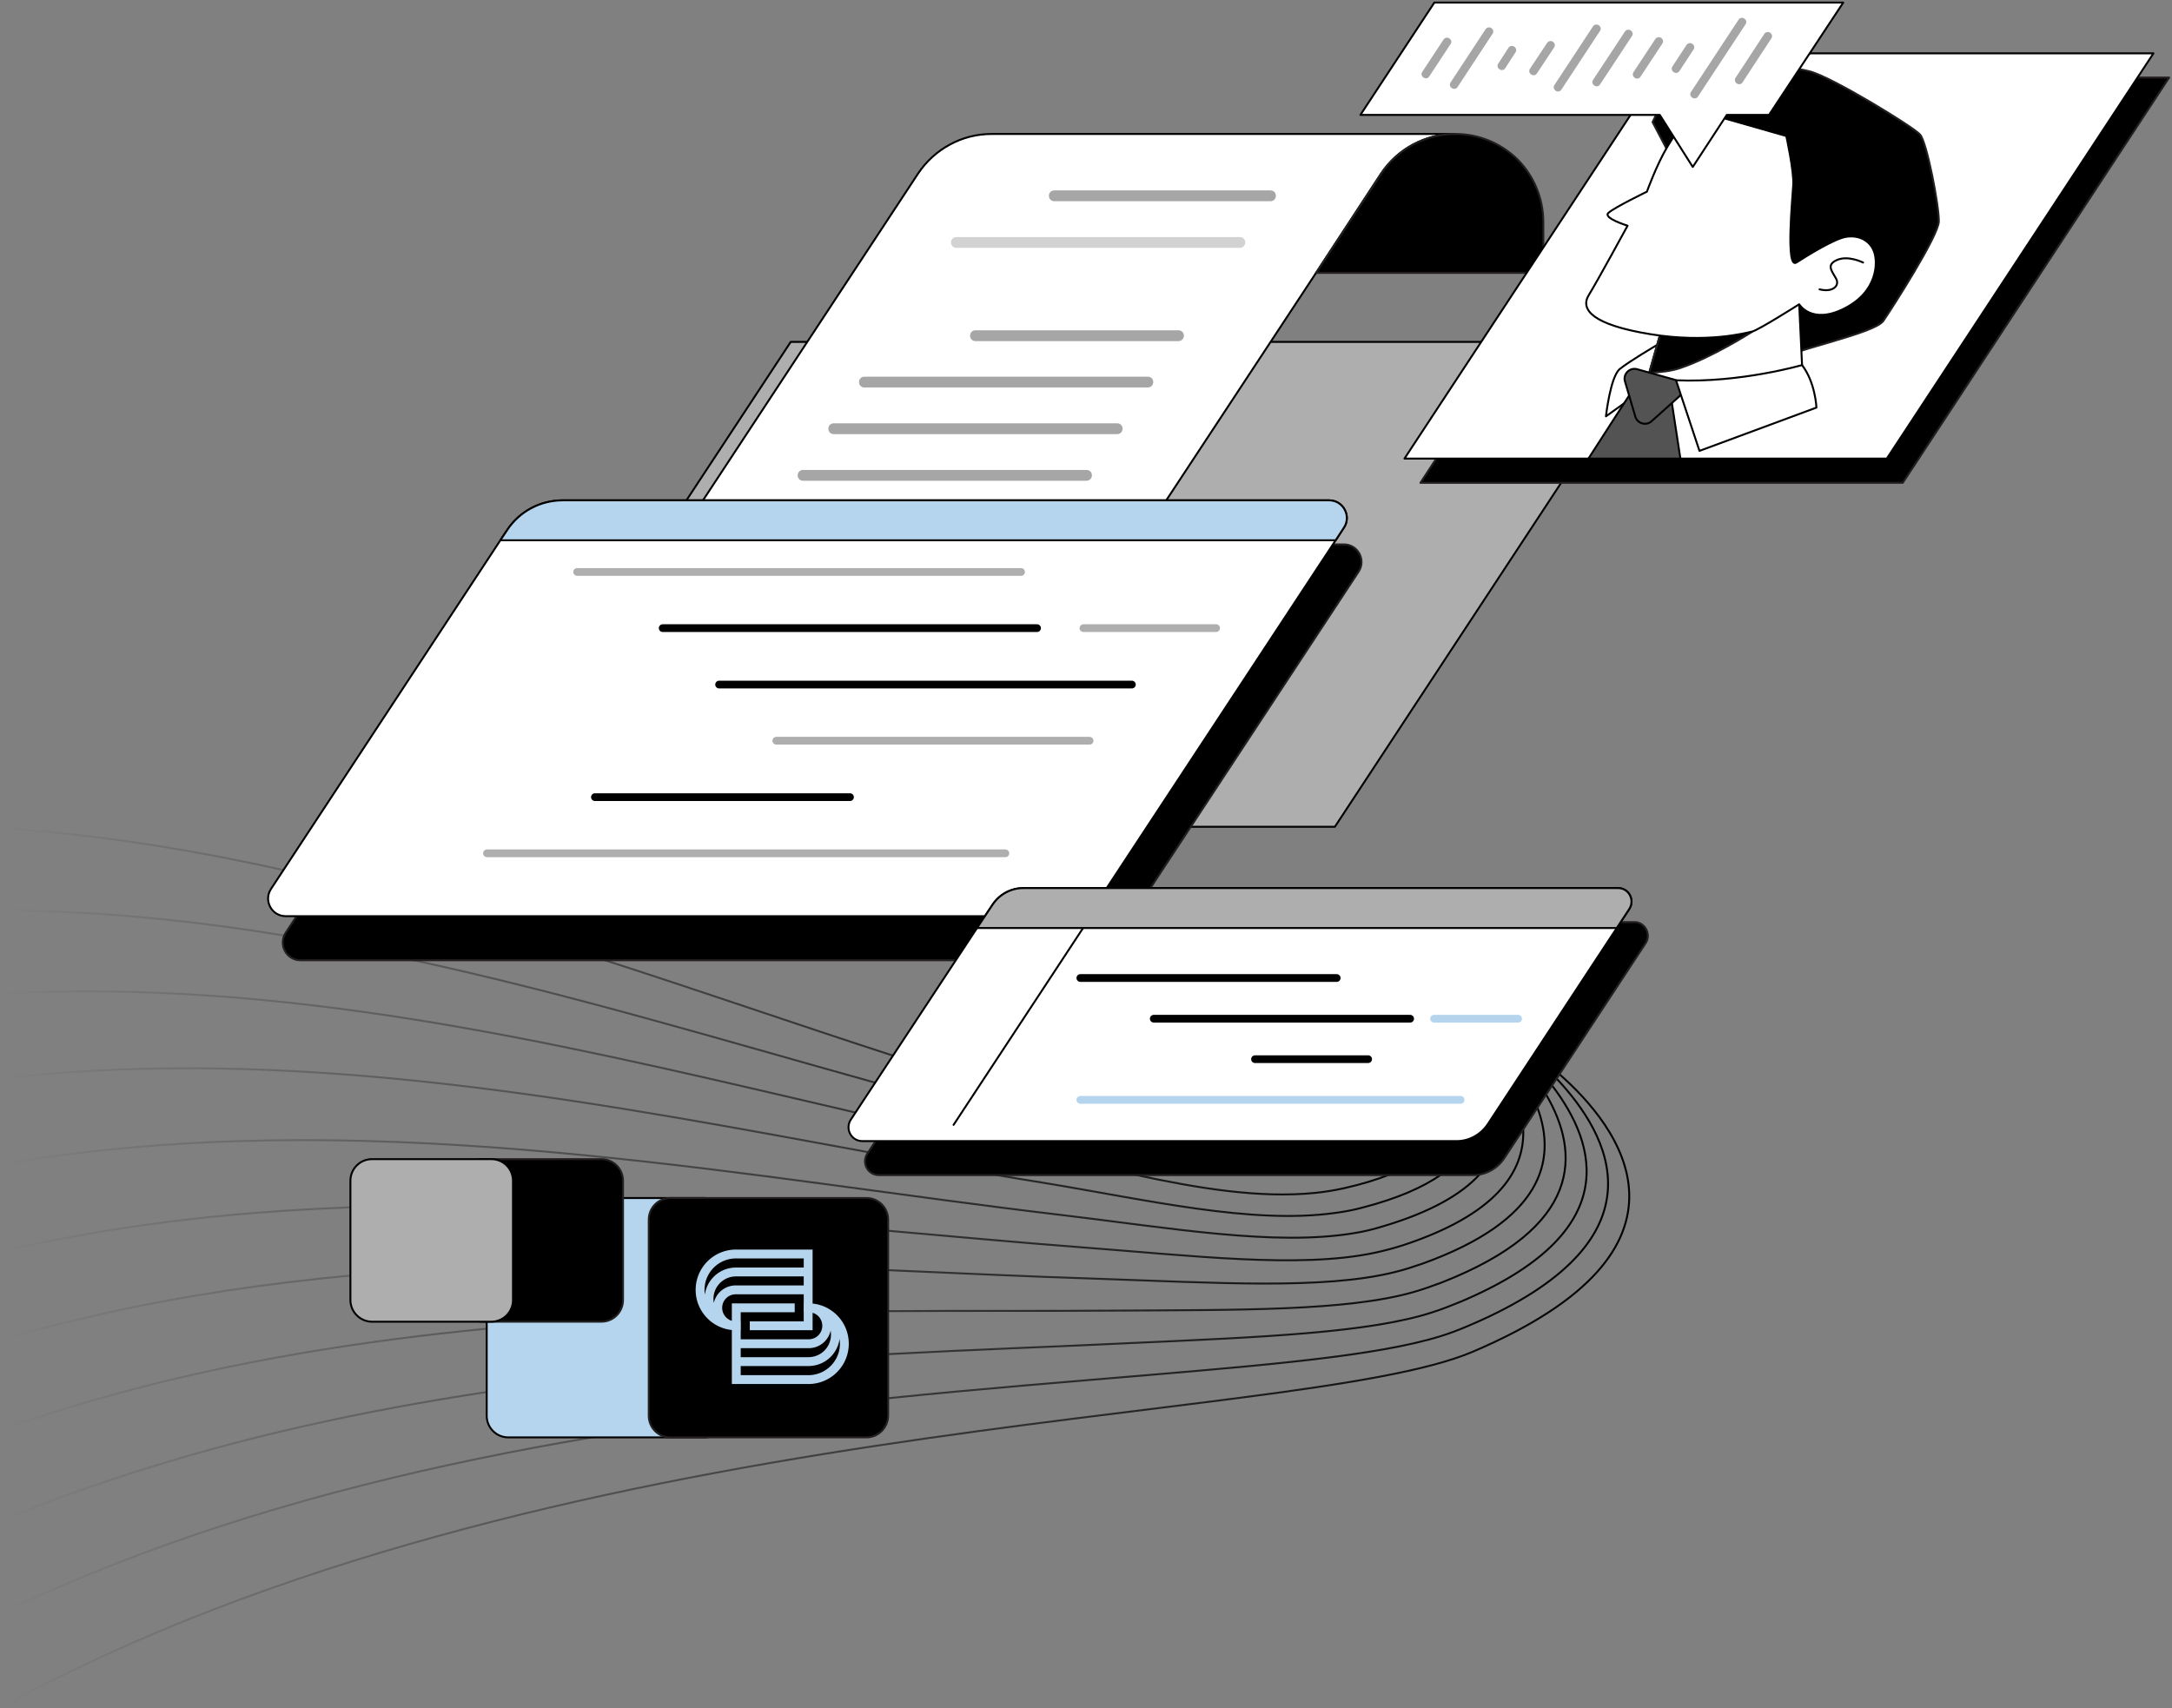<svg xmlns="http://www.w3.org/2000/svg" width="843" height="663" fill="none"><rect width="100%" height="100%" fill="#808080" stroke="none"/><path stroke="url(#a)" stroke-miterlimit="10" stroke-width=".75" d="M1 662.3c212-115.4 501.7-108.4 570.5-137.6 94.4-40.1 56.6-87.7 33.7-107.8-4-3.5-7.5-6.2-9.9-7.9-1.7-1.2-2.8-1.9-2.8-1.9"/><path stroke="url(#b)" stroke-miterlimit="10" stroke-width=".75" d="M1 625.9c17.1-8.2 34.6-15.5 52.3-22.2 57.5-21.7 117.8-35.9 176.5-45.8 7.8-1.3 15.6-2.6 23.4-3.8 9.6-1.5 19.2-2.8 28.7-4.1 21.4-2.8 42.5-5.2 62.8-7.3 36.1-3.7 70.2-6.4 101-9 53-4.5 95.3-8.2 118.2-16.7 3.8-1.4 7.4-3 10.8-4.5 71.4-32.4 50.4-71.6 29.4-93.9-3.2-3.4-6.3-6.3-9.2-8.9-5.5-4.9-9.9-8-10.7-8.8"/><path stroke="url(#c)" stroke-miterlimit="10" stroke-width=".75" d="M1 590c15.7-6.5 31.7-12.3 47.8-17.5 45.8-15 93.2-25.1 140.1-32.2 21.1-3.2 42.1-5.7 62.8-7.8 10.1-1 20.1-1.9 30.1-2.7 21.4-1.8 42.4-3.1 62.8-4.2 33.3-1.8 65-2.9 94.1-4.3 51-2.3 93-4 117.4-12 3.8-1.2 7.4-2.7 10.9-4.1 63.1-26.7 53.2-60.6 35.3-84-2.7-3.6-5.6-6.9-8.5-9.9-7.4-7.7-14.5-13.4-17.4-16-.3-.2-.5-.4-.7-.6"/><path stroke="url(#d)" stroke-miterlimit="10" stroke-width=".75" d="M1 554.7c14.3-5 28.8-9.5 43.3-13.5 47.7-13.1 96.5-20.8 144.7-25.5 11.1-1.1 22.3-2 33.3-2.7 5-.4 10-.7 15-1 4.9-.3 9.7-.5 14.5-.8 10.1-.5 20.1-.9 30.1-1.2 21.4-.7 42.4-1 62.8-1.1 30.6-.2 59.8 0 87.2-.2 49-.3 90.7.2 116.7-7.2 3.8-1.1 7.4-2.4 10.9-3.7 54.9-21.5 53.9-50.2 40.5-73.1-2.3-3.9-4.9-7.6-7.7-11.1-5.8-7.3-12.3-13.6-17.4-18.4-3.2-2.9-5.9-5.3-7.6-6.8"/><path stroke="url(#e)" stroke-miterlimit="10" stroke-width=".75" d="M1 519.9c12.9-3.8 25.8-7 38.9-10 31.8-7.1 64-11.8 96.1-14.8 14.2-1.3 28.5-2.3 42.7-3 3.4-.2 6.9-.3 10.3-.5 3.4-.1 6.8-.3 10.2-.4 14.3-.5 28.6-.7 42.7-.7h10c10.1 0 20.1.2 30.1.4 21.4.5 42.3 1.2 62.8 2.1 27.9 1.2 54.8 2.5 80.4 3.3 47 1.6 88.3 4.3 115.9-2.5 3.8-.9 7.4-2.1 10.9-3.3 46.4-16.7 52.4-39.8 44.7-60.6-1.6-4.4-3.9-8.8-6.5-12.9-5.1-8.1-11.6-15.5-17.6-21.7-5.4-5.5-10.4-10-13.7-13.1"/><path stroke="url(#f)" stroke-miterlimit="10" stroke-width=".75" d="M1 485.6c11.4-2.6 22.9-4.9 34.4-6.9 33.4-5.8 67.1-8.8 100.6-10.1 14.3-.5 28.5-.7 42.7-.6 4 0 8.1.1 12.1.1 2.8 0 5.6.1 8.3.2 14.3.3 28.6.9 42.7 1.6l10.5.6c9.9.6 19.8 1.2 29.5 2 21.3 1.6 42.3 3.4 62.9 5.2 25.2 2.2 49.8 4.5 73.5 6.3 44.9 3.4 85.9 8.4 115.1 2.3 3.8-.8 7.5-1.8 11-2.9 36-11.8 47.5-28.3 46.9-45-.2-5.6-1.7-11.2-4.1-16.6-4.1-9.4-10.7-18.4-17.6-26.3-6.9-7.9-14-14.6-19.1-19.3"/><path stroke="url(#g)" stroke-miterlimit="10" stroke-width=".75" d="M1 451.8c9.9-1.7 19.9-3.1 29.9-4.3 131.5-15.9 263.6 10.2 380.4 24 42.9 5.1 83.5 12.3 114.4 7.1 3.8-.6 7.4-1.5 11-2.6 18.5-5.5 30.5-12.4 37.6-20.2 7.7-8.4 9.7-17.8 8.2-27.3-1.8-11.3-8.5-22.8-16.6-33.2-7.8-10-16.9-18.9-23.9-25.5"/><path stroke="url(#h)" stroke-miterlimit="10" stroke-width=".75" d="M1 418.5c8.5-1 16.9-1.7 25.4-2.3 106.5-7.4 211.4 12.8 310.6 31 16.8 3.1 33.5 6.1 50 8.9 5.9 1 11.7 2 17.5 2.9 40.8 6.7 81.1 16.3 113.6 11.8 3.8-.5 7.5-1.2 11.1-2.2 13.1-3.4 22.9-7.7 30-12.6 6.6-4.5 10.8-9.6 13.2-15 6.2-14.1 0-30.5-10.5-45.7-8.2-11.9-19-23.1-28.3-31.8"/><path stroke="url(#i)" stroke-miterlimit="10" stroke-width=".75" d="M1 385.6c7-.4 14-.6 20.9-.7 106.9-2.1 210.2 23.7 310.1 46.9 4.4 1 8.7 2 13 3 11.8 2.7 23.5 5.4 35.2 7.9 5.8 1.3 11.6 2.5 17.4 3.7 14.2 3 28.5 6.5 42.7 9.5 24.5 5.3 48.5 9.3 70.2 7.1 3.8-.4 7.5-1 11.1-1.8 6.7-1.5 12.6-3.3 17.7-5.3 9.3-3.7 15.9-8.2 20.3-13.2 4.2-4.9 6.4-10.3 7-16 1-9.9-2.8-20.8-9.2-31.5-7.4-12.5-18.4-24.8-29.2-35.2-.8-.8-1.6-1.5-2.4-2.3l-.5-.5"/><path stroke="url(#j)" stroke-miterlimit="10" stroke-width=".75" d="M1 353.3c5.5 0 11 .2 16.4.4 31.4 1 62.3 4.4 92.8 9.4 16.7 2.7 33.4 5.9 49.9 9.5 60.8 13.1 120.3 31.1 179.5 47.6 4.2 1.2 8.5 2.4 12.7 3.5 7.4 2 14.8 4.1 22.2 6 5.4 1.4 10.8 2.9 16.2 4.3 10.4 2.7 21 5.8 31.7 8.7 27.1 7.5 54.7 14.5 80.4 12.6 3.7-.3 7.4-.7 11.1-1.4 13.7-2.5 23.8-6.4 30.9-11.2 6.7-4.6 10.7-10 12.5-16 6-19.4-10.3-44.9-31.4-66.7-.7-.8-1.5-1.5-2.2-2.3-2.3-2.3-4.6-4.5-6.9-6.7"/><path stroke="url(#k)" stroke-miterlimit="10" stroke-width=".75" d="M1 321.5c4 .3 8 .6 11.9.9 33 2.8 65.2 8.2 97.1 15.3 4.9 1.1 9.8 2.2 14.6 3.4 18.5 4.4 36.8 9.3 55 14.6 18.5 5.3 36.9 11.1 55.2 17 37.3 12 74.4 24.9 111.7 37 4.1 1.4 8.2 2.7 12.4 4l21.6 6.9c1.1.4 2.2.7 3.3 1 21.6 6.7 44.8 15.7 68.1 21.2 18.2 4.3 36.5 6.5 54.3 3.9 6.6-1 12.4-2.3 17.4-3.9 11.6-3.8 19-9.3 23.1-16 5.3-8.8 4.7-19.7 0-31.5-4.6-11.3-12.9-23.4-23.5-35.2-.7-.8-1.4-1.5-2.1-2.3-4-4.4-8.4-8.7-12.9-13"/><path fill="#AEAEAE" stroke="#000" stroke-linecap="round" stroke-linejoin="round" stroke-width=".75" d="M183 320.9h335.1l123.8-188.2h-335L183 320.9z"/><path fill="#fff" stroke="#000" stroke-linecap="round" stroke-linejoin="round" stroke-miterlimit="10" stroke-width=".75" d="M564.7 52c-11.5 0-22.3 5.8-28.7 15.4l-25.2 38.5L440 213.4H260.2l96.1-146c3.2-4.8 7.5-8.7 12.4-11.3 4.9-2.7 10.5-4.1 16.3-4.1h179.7z"/><path fill="#000" stroke="#231F20" stroke-miterlimit="10" stroke-width=".75" d="M599 86.3v19.6h-88.2l25.3-38.5c6.3-9.6 17.1-15.4 28.7-15.4 9.5 0 18 3.8 24.3 10 6.1 6.2 9.9 14.8 9.9 24.3zM116.6 372.7h297.5c8.7 0 16.8-4.4 21.6-11.6l91.6-139.2c3-4.6-.3-10.6-5.7-10.6H224c-8.7 0-16.8 4.4-21.6 11.6L110.9 362c-3 4.6.2 10.7 5.7 10.7z"/><path fill="#fff" stroke="#000" stroke-linecap="round" stroke-linejoin="round" stroke-miterlimit="10" stroke-width=".75" d="m521.6 204.8-3.2 4.9L430 344c-4.8 7.3-12.9 11.6-21.6 11.6H110.9c-5.5 0-8.7-6.1-5.7-10.6l89-135.3 2.6-3.9c4.8-7.3 12.9-11.6 21.6-11.6h297.5c5.4 0 8.7 6.1 5.7 10.6z"/><path stroke="#AEAEAE" stroke-linecap="round" stroke-linejoin="round" stroke-miterlimit="10" stroke-width="3" d="M224 222h172.3"/><path stroke="#000" stroke-linecap="round" stroke-linejoin="round" stroke-miterlimit="10" stroke-width="3" d="M257.2 243.8h145.3"/><path stroke="#AEAEAE" stroke-linecap="round" stroke-linejoin="round" stroke-miterlimit="10" stroke-width="3" d="M420.5 243.8H472"/><path stroke="#000" stroke-linecap="round" stroke-linejoin="round" stroke-miterlimit="10" stroke-width="3" d="M279.1 265.7h160.2"/><path stroke="#AEAEAE" stroke-linecap="round" stroke-linejoin="round" stroke-miterlimit="10" stroke-width="3" d="M301.3 287.5h121.6"/><path stroke="#000" stroke-linecap="round" stroke-linejoin="round" stroke-miterlimit="10" stroke-width="3" d="M230.9 309.4h99"/><path stroke="#AEAEAE" stroke-linecap="round" stroke-linejoin="round" stroke-miterlimit="10" stroke-width="3" d="M189 331.2h201.2"/><path fill="#B5D5EE" stroke="#000" stroke-linecap="round" stroke-linejoin="round" stroke-width=".75" d="m521.6 204.8-3.2 4.9H194.2l2.6-3.9c4.8-7.3 12.9-11.6 21.6-11.6h297.5c5.4 0 8.7 6.1 5.7 10.6z"/><path fill="#000" stroke="#231F20" stroke-miterlimit="10" stroke-width=".75" d="m638.7 366.1-4.8 7.3-50.1 76.2c-2.7 4-7.2 6.5-12 6.5H341.1c-4.3 0-6.8-4.7-4.5-8.3l49-74.4 6-9c2.7-4.1 7.2-6.5 12-6.5h230.7c4.1-.1 6.7 4.7 4.4 8.2z"/><path fill="#fff" stroke="#000" stroke-linecap="round" stroke-linejoin="round" stroke-miterlimit="10" stroke-width=".75" d="m632.3 352.9-4.8 7.3-50.1 76.2c-2.7 4-7.2 6.5-12 6.5H334.7c-4.3 0-6.8-4.7-4.5-8.3l49-74.4 6-9c2.7-4.1 7.2-6.5 12-6.5h230.7c4.2-.1 6.8 4.6 4.4 8.2z"/><path stroke="#000" stroke-linecap="round" stroke-linejoin="round" stroke-miterlimit="10" stroke-width=".75" d="m427.8 348.9-57.7 87.7"/><path fill="#AEAEAE" stroke="#000" stroke-linecap="round" stroke-linejoin="round" stroke-width=".75" d="m632.3 352.9-4.8 7.3H379.2l6-9c2.7-4.1 7.2-6.5 12-6.5h230.7c4.2-.1 6.8 4.6 4.4 8.2z"/><path stroke="#000" stroke-linecap="round" stroke-linejoin="round" stroke-miterlimit="10" stroke-width="3" d="M419.3 379.6h99.5m-71 15.8h99.5m-60.2 15.7H531"/><path stroke="#B5D5EE" stroke-linecap="round" stroke-linejoin="round" stroke-miterlimit="10" stroke-width="3" d="M419.3 426.9h147.6m-10.3-31.5h32.6"/><path fill="#B5D5EE" stroke="#000" stroke-linecap="round" stroke-linejoin="round" stroke-width=".75" d="M273.4 557.9h-76.1c-4.7 0-8.4-3.8-8.4-8.4v-76.1c0-4.7 3.8-8.4 8.4-8.4h76.1c4.7 0 8.4 3.8 8.4 8.4v76c.1 4.7-3.7 8.5-8.4 8.5z"/><path fill="#000" stroke="#231F20" stroke-miterlimit="10" stroke-width=".75" d="M336.3 557.9h-76.1c-4.7 0-8.4-3.8-8.4-8.4v-76.1c0-4.7 3.8-8.4 8.4-8.4h76.1c4.7 0 8.4 3.8 8.4 8.4v76c0 4.7-3.8 8.5-8.4 8.5zM187.1 513h46.3c4.7 0 8.4-3.8 8.4-8.4v-46.3c0-4.7-3.8-8.4-8.4-8.4h-46.3c-4.7 0-8.4 3.8-8.4 8.4v46.3c0 4.6 3.7 8.4 8.4 8.4z"/><path fill="#AEAEAE" stroke="#000" stroke-linecap="round" stroke-linejoin="round" stroke-width=".75" d="M144.4 513h46.3c4.7 0 8.4-3.8 8.4-8.4v-46.3c0-4.7-3.8-8.4-8.4-8.4h-46.3c-4.7 0-8.4 3.8-8.4 8.4v46.3c0 4.6 3.8 8.4 8.4 8.4z"/><path fill="#A6A6A6" d="M493.1 78.1h-83.9c-1.2 0-2.1-.9-2.1-2.1 0-1.2.9-2.1 2.1-2.1h83.9c1.2 0 2.1.9 2.1 2.1 0 1.2-.9 2.1-2.1 2.1z"/><path fill="#A6A6A6" d="M481.2 96.2h-110c-1.2 0-2.1-.9-2.1-2.1 0-1.2.9-2.1 2.1-2.1h110c1.2 0 2.1.9 2.1 2.1 0 1.2-.9 2.1-2.1 2.1z" opacity=".5"/><path fill="#A6A6A6" d="M457.4 132.4h-78.8c-1.2 0-2.1-.9-2.1-2.1 0-1.2.9-2.1 2.1-2.1h78.8c1.2 0 2.1.9 2.1 2.1 0 1.1-.9 2.1-2.1 2.1zm-11.901 18h-110c-1.2 0-2.1-.9-2.1-2.1 0-1.2.9-2.1 2.1-2.1h110c1.2 0 2.1.9 2.1 2.1 0 1.2-.9 2.1-2.1 2.1zM433.6 168.5h-110c-1.2 0-2.1-.9-2.1-2.1 0-1.2.9-2.1 2.1-2.1h110c1.2 0 2.1.9 2.1 2.1 0 1.2-.9 2.1-2.1 2.1zm-11.9 18.1h-110c-1.2 0-2.1-.9-2.1-2.1 0-1.2.9-2.1 2.1-2.1h110c1.2 0 2.1.9 2.1 2.1 0 1.1-.9 2.1-2.1 2.1z"/><path fill="#000" stroke="#231F20" stroke-linecap="round" stroke-linejoin="round" stroke-miterlimit="10" stroke-width=".75" d="M551.3 187.4h187.2l5.8-8.8 97.6-148.5H654.7l-87.6 133.1-15.8 24.2z"/><path fill="#fff" stroke="#000" stroke-linecap="round" stroke-linejoin="round" stroke-miterlimit="10" stroke-width=".75" d="M545.101 178h187.2l5.8-8.8 97.7-148.5h-187.2l-87.6 133.1-15.9 24.2z"/><path fill="#000" stroke="#231F20" stroke-linecap="round" stroke-linejoin="round" stroke-miterlimit="10" stroke-width=".75" d="m650.001 63.8-8.6-16.4s10.2-21.7 12.5-24.2c2.3-2.5 39.7 2.2 48.5 4.5 8.8 2.3 40.1 21.5 42.8 24.5 2.7 3 7.5 28.3 7.3 33.8-.2 5.6-18 33.4-21.5 38.5-3.5 5.1-35.7 11.2-48.5 17.7l-32.5-78.4z"/><path fill="#fff" stroke="#000" stroke-linecap="round" stroke-linejoin="round" stroke-miterlimit="10" stroke-width=".75" d="M642.801 134.1s-10.4 6.1-14.1 9.1c-3.7 3-5.4 18.4-5.4 18.4l22.9-16.4v-11.1h-3.4z"/><path fill="#fff" stroke="#000" stroke-linecap="round" stroke-linejoin="round" stroke-miterlimit="10" stroke-width=".75" d="m646.801 121.1-7.6 26.8 25.3 7.2 35.3-4.7-.1-2.7-1.4-29.6-9.4-2.7-8.3 1.2-33.8 4.5z"/><path fill="#000" stroke="#231F20" stroke-linecap="round" stroke-linejoin="round" stroke-miterlimit="10" stroke-width=".75" d="m646.801 121.1-6.7 23.6c4.4-.2 8.6-.7 11.9-1.8 12.6-4.2 28-14.1 28-14.1l.6-12.2-33.8 4.5z"/><path fill="#fff" stroke="#000" stroke-linecap="round" stroke-linejoin="round" stroke-miterlimit="10" stroke-width=".75" d="M656.501 42.3s-5 7.4-9.4 14.7c-4.3 7.3-7.9 17.4-7.9 17.4s-12.6 6.1-14.9 8.2c-2.4 2 7.4 5 7.4 5s-11.7 21.5-15.1 27c-3.4 5.6 1.7 11.5 23.9 15.1 22.2 3.6 37.1-.5 39.5-1 2.4-.5 18.3-10.6 18.3-10.6s4.8 8.1 17.6 1.6 13.1-17.8 11.4-22.2c-1.7-4.4-6.1-6.3-10.7-5.6-4.6.7-15.2 7.3-19.4 10-4.2 2.7-1.5-25-1.2-30.2.3-5.2-2.7-18.9-2.7-18.9l-36.8-10.5z"/><path fill="#fff" d="M723.101 101.9s-5.7-2.9-10.1-1c-4.4 1.9-1.9 4.4-.4 7.2 1.6 2.8-1.3 5.5-6.4 4.2"/><path stroke="#000" stroke-linecap="round" stroke-linejoin="round" stroke-miterlimit="10" stroke-width=".75" d="M723.101 101.9s-5.7-2.9-10.1-1c-4.4 1.9-1.9 4.4-.4 7.2 1.6 2.8-1.3 5.5-6.4 4.2"/><path fill="#535353" stroke="#000" stroke-linecap="round" stroke-linejoin="round" stroke-width=".75" d="m648.901 156.4 3.3 21.6h-35.7l15.8-24.5 16.6 2.9z"/><path fill="#535353" stroke="#000" stroke-linecap="round" stroke-linejoin="round" stroke-width=".75" d="m650.001 147.4-14.6-4.1c-2.9-.8-5.6 1.9-4.7 4.8l4 13.6c.8 2.7 4.2 3.7 6.3 1.8l10.6-9.5c2.2-2 1.3-5.7-1.6-6.6z"/><path fill="#fff" stroke="#000" stroke-linecap="round" stroke-linejoin="round" stroke-miterlimit="10" stroke-width=".75" d="M699.401 141.7s-24.2 7-48.9 5.9l9.1 27.4 45.4-16.8s-.4-9.8-5.6-16.5zM528 44.6h116.2L657 64.8l13.2-20.2h16.4L715.4 1H556.7L528 44.6z"/><path fill="#A6A6A6" d="M675.001 32.7c.5 0 1-.2 1.3-.7l11.2-17.1c.5-.7.3-1.7-.5-2.2-.7-.5-1.7-.3-2.2.4l-11.2 17.1c-.5.7-.3 1.7.5 2.2.3.2.6.3.9.3zm-17.3 5.5c.5 0 1-.2 1.3-.7l18.5-28.1c.5-.7.3-1.7-.5-2.2-.7-.5-1.7-.3-2.2.4l-18.5 28.1c-.5.7-.3 1.7.5 2.2.3.2.6.3.9.3zm-7.2-9.9c.5 0 1-.2 1.3-.7l5.5-8.4c.5-.7.3-1.7-.5-2.2-.7-.5-1.7-.3-2.2.4l-5.5 8.4c-.5.7-.3 1.7.5 2.2.3.2.6.3.9.3zM635.4 30.5c.5 0 1-.2 1.3-.7l8.5-12.9c.5-.7.3-1.7-.5-2.2-.7-.5-1.7-.3-2.2.4L634 28c-.5.7-.3 1.7.5 2.2.3.3.6.3.9.3zm-15.7 3c.5 0 1-.2 1.3-.7L633.4 14c.5-.7.3-1.7-.5-2.2-.7-.5-1.7-.3-2.2.4L618.3 31c-.5.7-.3 1.7.5 2.2.3.2.6.3.9.3zm-14.999 2c.5 0 1-.2 1.3-.7l15-22.8c.5-.7.3-1.7-.5-2.2-.7-.5-1.7-.3-2.2.4l-15 22.8c-.5.7-.3 1.7.5 2.2.3.3.6.3.9.3zm-9.501-6.3c.5 0 1-.2 1.3-.7l6.7-10.1c.5-.7.3-1.7-.5-2.2-.7-.5-1.7-.3-2.2.4l-6.7 10.1c-.5.7-.3 1.7.5 2.2.3.2.6.3.9.3zm-12.3-2c.5 0 1-.2 1.3-.7l4-6.2c.5-.7.3-1.7-.5-2.2-.7-.5-1.7-.3-2.2.4l-4 6.2c-.5.7-.3 1.7.5 2.2.3.2.6.3.9.3zm-18.499 7.3c.5 0 1-.2 1.3-.7l13.6-20.7c.5-.7.3-1.7-.5-2.2-.7-.5-1.7-.3-2.2.4l-13.6 20.7c-.5.7-.3 1.7.5 2.2.3.2.6.3.9.3zm-11-4.1c.5 0 1-.2 1.3-.7l8.3-12.6c.5-.7.3-1.7-.5-2.2-.7-.5-1.7-.3-2.2.4l-8.3 12.6c-.5.7-.3 1.7.5 2.2.3.2.6.3.9.3z"/><path fill="#B5D5EE" fill-rule="evenodd" d="M270 500.653c0-8.645 7.008-15.653 15.653-15.653h29.733v20.963c7.889.805 14.045 7.469 14.045 15.571 0 8.645-7.008 15.653-15.653 15.653h-29.733v-20.963c-7.889-.805-14.045-7.469-14.045-15.571zm41.943 1.709v3.519h-.029v3.442h.029v3.54h-20.932v3.442h24.375v-6.767a5.251 5.251 0 0 1-1.492 10.287h-26.406v-3.52h.039v-3.442h-.039v-3.54h20.959v-3.442h-24.402v6.767a5.253 5.253 0 0 1 1.492-10.286h26.406zm0-3.443h-26.406a8.697 8.697 0 0 0-8.485 6.793 8.72 8.72 0 0 1 8.579-10.289h26.312v3.496zm-26.312-6.938h26.313v-3.539h-26.291c-6.744 0-12.211 5.467-12.211 12.211 0 .625.047 1.239.138 1.839.805-5.936 5.894-10.511 12.051-10.511zm1.856 31.286h26.407a8.697 8.697 0 0 0 8.485-6.793 8.72 8.72 0 0 1-8.579 10.29h-26.313v-3.497zm0 10.477v-3.538H313.8c6.157 0 11.246-4.576 12.051-10.512.091.6.138 1.214.138 1.84 0 6.744-5.467 12.21-12.211 12.21h-26.291z" clip-rule="evenodd"/><defs><linearGradient id="a" x1="632.72" x2=".861" y1="534.779" y2="534.779" gradientUnits="userSpaceOnUse"><stop/><stop offset="1" stop-opacity="0"/></linearGradient><linearGradient id="b" x1="624.502" x2=".878" y1="513.459" y2="513.459" gradientUnits="userSpaceOnUse"><stop/><stop offset="1" stop-opacity="0"/></linearGradient><linearGradient id="c" x1="616.277" x2=".897" y1="492.399" y2="492.399" gradientUnits="userSpaceOnUse"><stop/><stop offset="1" stop-opacity="0"/></linearGradient><linearGradient id="d" x1="608.045" x2=".915" y1="471.647" y2="471.647" gradientUnits="userSpaceOnUse"><stop/><stop offset="1" stop-opacity="0"/></linearGradient><linearGradient id="e" x1="599.818" x2=".935" y1="451.13" y2="451.13" gradientUnits="userSpaceOnUse"><stop/><stop offset="1" stop-opacity="0"/></linearGradient><linearGradient id="f" x1="591.594" x2=".956" y1="432.624" y2="432.624" gradientUnits="userSpaceOnUse"><stop/><stop offset="1" stop-opacity="0"/></linearGradient><linearGradient id="g" x1="583.391" x2=".977" y1="425.155" y2="425.155" gradientUnits="userSpaceOnUse"><stop/><stop offset="1" stop-opacity="0"/></linearGradient><linearGradient id="h" x1="575.218" x2=".998" y1="417.839" y2="417.839" gradientUnits="userSpaceOnUse"><stop/><stop offset="1" stop-opacity="0"/></linearGradient><linearGradient id="i" x1="567.086" x2="1.02" y1="410.627" y2="410.627" gradientUnits="userSpaceOnUse"><stop/><stop offset="1" stop-opacity="0"/></linearGradient><linearGradient id="j" x1="559.001" x2="1.037" y1="403.495" y2="403.495" gradientUnits="userSpaceOnUse"><stop/><stop offset="1" stop-opacity="0"/></linearGradient><linearGradient id="k" x1="550.984" x2="1.016" y1="384.696" y2="384.696" gradientUnits="userSpaceOnUse"><stop/><stop offset="1" stop-opacity="0"/></linearGradient></defs></svg>